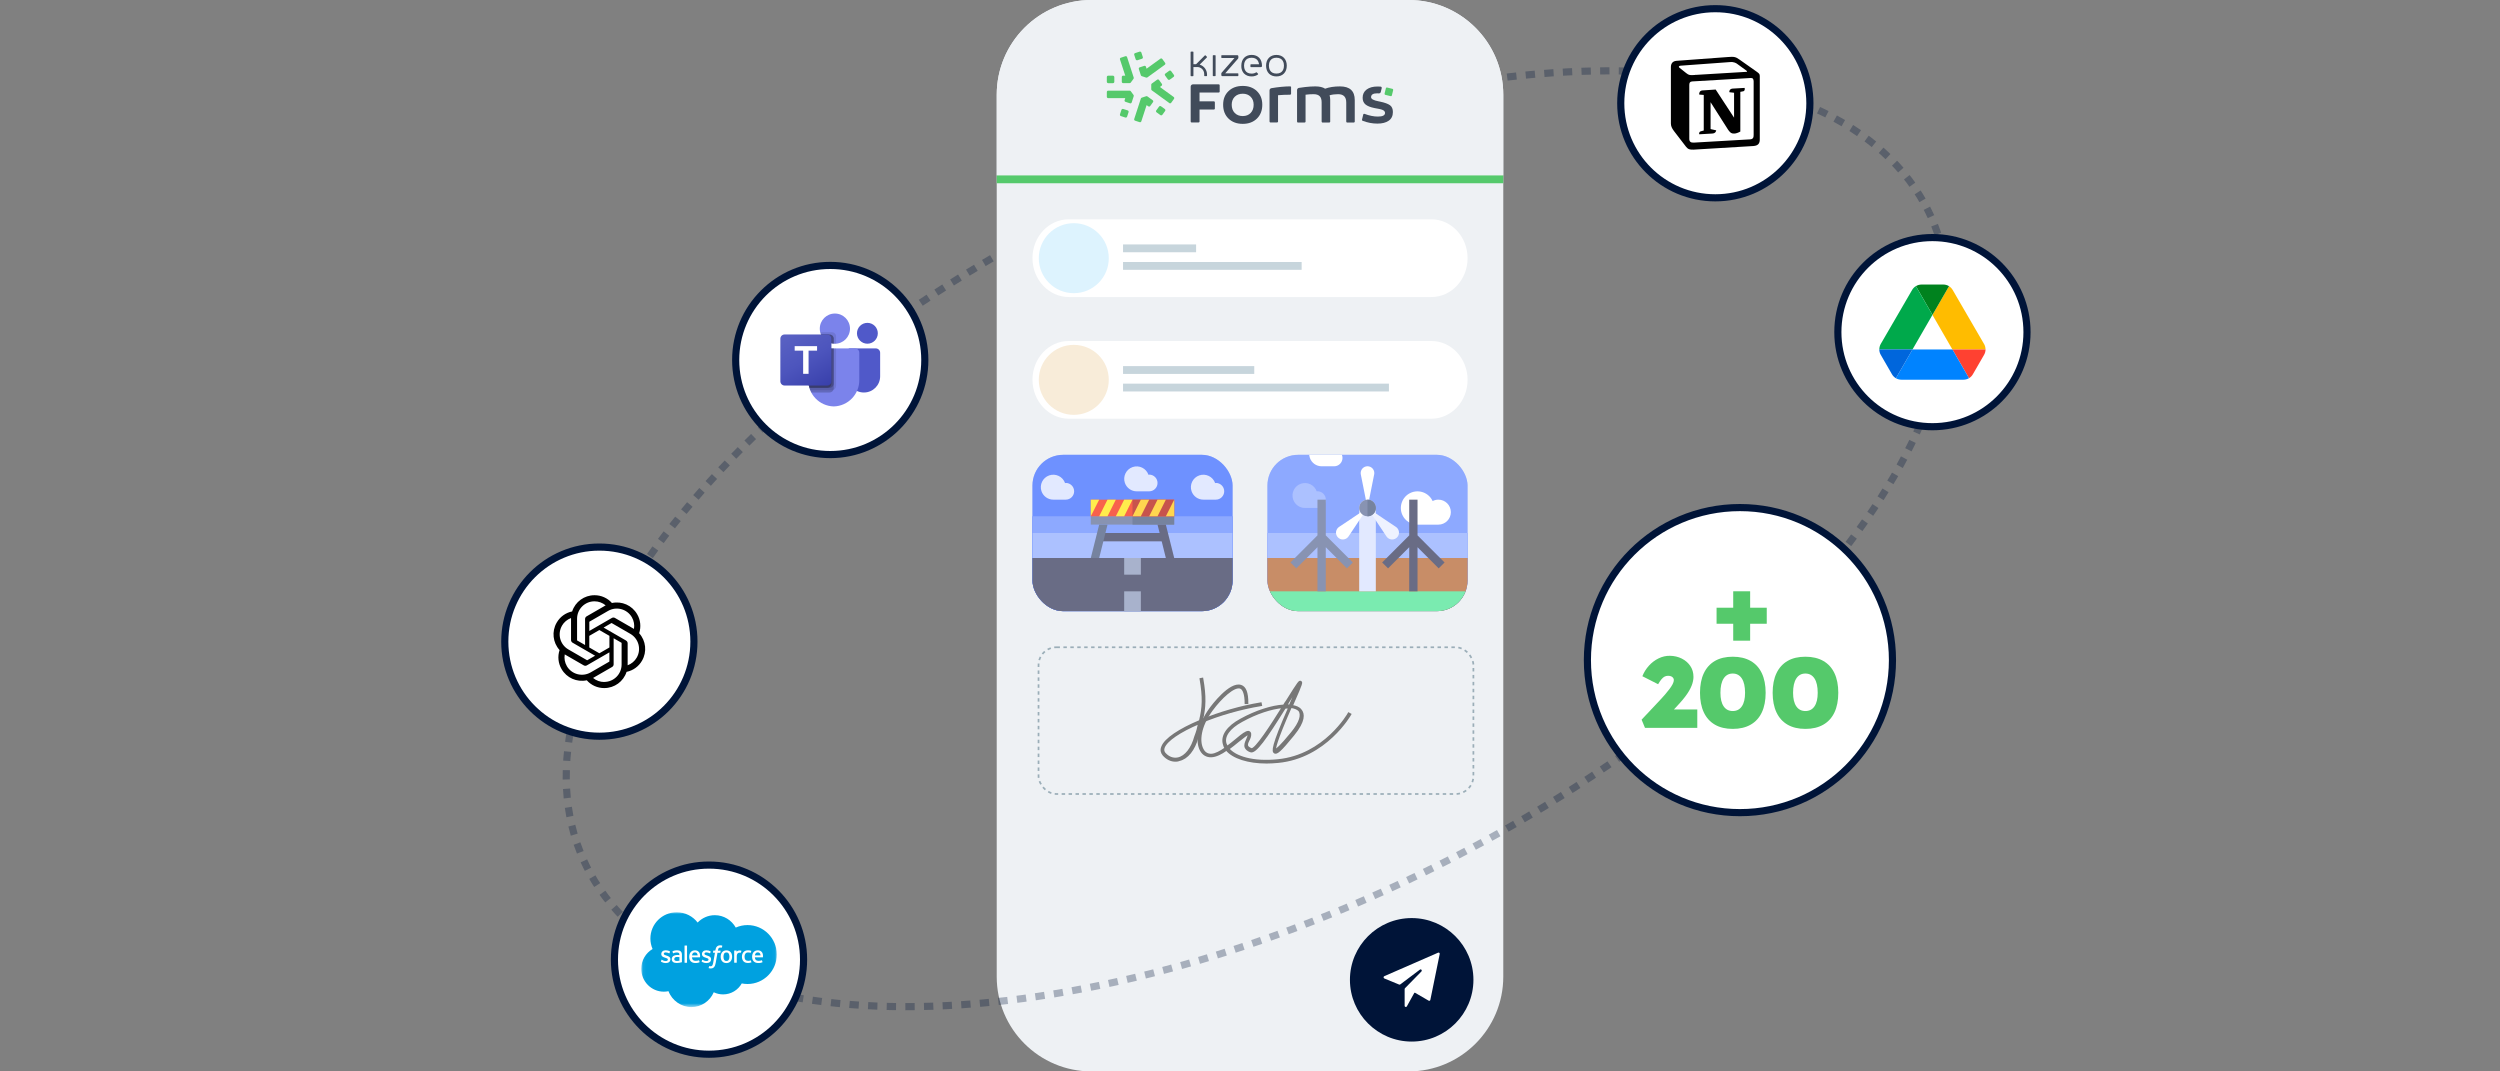 <?xml version="1.0" encoding="UTF-8"?>
<svg id="Calque_1" data-name="Calque 1" xmlns="http://www.w3.org/2000/svg" xmlns:xlink="http://www.w3.org/1999/xlink" viewBox="0 0 700 300">
  <rect x="0" y="0" width="700" height="300" fill="#808080" stroke="none"/>
  <defs>
    <style>
      .cls-1, .cls-2, .cls-3, .cls-4, .cls-5 {
        fill: none;
      }

      .cls-6 {
        mask: url(#mask);
      }

      .cls-7 {
        fill: #fffffe;
      }

      .cls-7, .cls-8, .cls-9, .cls-10 {
        fill-rule: evenodd;
      }

      .cls-11 {
        fill: #0066dc;
      }

      .cls-12 {
        fill: #55c96b;
      }

      .cls-13 {
        fill: #7b83eb;
      }

      .cls-14 {
        fill: #00821e;
      }

      .cls-15 {
        opacity: .1;
      }

      .cls-15, .cls-16 {
        isolation: isolate;
      }

      .cls-16 {
        opacity: .2;
      }

      .cls-8, .cls-17, .cls-18, .cls-19 {
        fill: #fff;
      }

      .cls-20 {
        fill: url(#Dégradé_sans_nom_8);
      }

      .cls-21 {
        fill: #777;
        stroke: #777;
        stroke-width: .48px;
      }

      .cls-21, .cls-2, .cls-3, .cls-19, .cls-4, .cls-5 {
        stroke-miterlimit: 10;
      }

      .cls-22 {
        fill: #001438;
      }

      .cls-23 {
        fill: #af0a00;
      }

      .cls-24 {
        fill: #f8ecd9;
      }

      .cls-25 {
        fill: #00a94b;
      }

      .cls-9 {
        fill: #00a1e0;
      }

      .cls-26 {
        fill: #89a6ff;
      }

      .cls-2 {
        stroke: #9baeb8;
        stroke-dasharray: .97;
        stroke-width: .49px;
      }

      .cls-27 {
        fill: #3162ff;
      }

      .cls-17 {
        opacity: .3;
      }

      .cls-28 {
        fill: #292e51;
      }

      .cls-29 {
        fill: #d6e0ff;
      }

      .cls-3, .cls-19, .cls-4, .cls-5 {
        stroke: #001438;
        stroke-width: 2px;
      }

      .cls-30 {
        clip-path: url(#clippath-1);
      }

      .cls-31 {
        fill: #f51e00;
      }

      .cls-32 {
        fill: #556592;
      }

      .cls-33 {
        fill: #eef1f4;
      }

      .cls-34 {
        fill: #ddf3fe;
      }

      .cls-35 {
        fill: #0083ff;
      }

      .cls-36 {
        opacity: .3;
      }

      .cls-37 {
        fill: #ffbc00;
      }

      .cls-38 {
        fill: #5059c9;
      }

      .cls-39 {
        fill: #ffe500;
      }

      .cls-40 {
        fill: #ffc404;
      }

      .cls-41 {
        fill: #e7edff;
      }

      .cls-42 {
        fill: #8392b6;
      }

      .cls-43 {
        fill: #414b5a;
      }

      .cls-44 {
        fill: #3c4e76;
      }

      .cls-45 {
        fill: #ff4131;
      }

      .cls-46 {
        fill: #b05c26;
      }

      .cls-4 {
        stroke-dasharray: 2.61 2.61;
      }

      .cls-5 {
        stroke-dasharray: 2.61 2.61;
      }

      .cls-47 {
        clip-path: url(#clippath);
      }

      .cls-48 {
        fill: #5d84ff;
      }

      .cls-49 {
        fill: #41e28f;
      }

      .cls-50 {
        fill: #c7d5dc;
      }
    </style>
    <clipPath id="clippath">
      <rect class="cls-1" x="289.09" y="127.35" width="56.03" height="43.77" rx="8.6" ry="8.6"/>
    </clipPath>
    <clipPath id="clippath-1">
      <rect class="cls-1" x="354.88" y="127.35" width="56.03" height="43.77" rx="8.6" ry="8.6"/>
    </clipPath>
    <mask id="mask" x="179.54" y="255.41" width="37.97" height="26.57" maskUnits="userSpaceOnUse">
      <g id="b">
        <path id="a" class="cls-8" d="M179.59,255.41h37.93v26.49h-37.93v-26.49Z"/>
      </g>
    </mask>
    <linearGradient id="Dégradé_sans_nom_8" data-name="Dégradé sans nom 8" x1="110.59" y1="-3510.02" x2="119.92" y2="-3493.86" gradientTransform="translate(110.39 3602.74)" gradientUnits="userSpaceOnUse">
      <stop offset="0" stop-color="#5a62c3"/>
      <stop offset=".5" stop-color="#4d55bd"/>
      <stop offset="1" stop-color="#3940ab"/>
    </linearGradient>
  </defs>
  <g class="cls-36">
    <g>
      <path class="cls-3" d="M164.05,242.22c-.19-.39-.38-.79-.56-1.18"/>
      <path class="cls-5" d="M162.47,238.64c-20.71-52.03,42.49-132.37,143.98-181.69,102.27-49.7,205.29-49.35,232.46.21"/>
      <path class="cls-3" d="M539.53,58.31c.2.39.39.78.59,1.17"/>
    </g>
  </g>
  <g>
    <path class="cls-33" d="M279.08,26.55c0-14.67,11.88-26.55,26.55-26.55h88.74c14.67,0,26.55,11.88,26.55,26.55v246.9c0,14.67-11.88,26.55-26.55,26.55h-88.74c-14.67,0-26.55-11.88-26.55-26.55V26.55Z"/>
    <path class="cls-33" d="M279.08,26.55c0-14.67,11.88-26.55,26.55-26.55h88.74c14.67,0,26.55,11.88,26.55,26.55v22.57h-141.84v-22.57Z"/>
    <path class="cls-12" d="M279.08,49.12h141.84v2.19h-141.84v-2.19Z"/>
    <g>
      <g>
        <g>
          <path class="cls-43" d="M355.32,20.62c.51.51,1.23.78,2.08.78,1.76,0,2.9-1.18,2.9-3.01,0-1.83-1.14-3.01-2.9-3.01-.85,0-1.57.27-2.08.78-.54.54-.82,1.31-.82,2.23,0,.92.28,1.69.82,2.23ZM357.4,16.16c1.9,0,2.11,1.56,2.11,2.22,0,.67-.21,2.22-2.11,2.22h0c-1.9,0-2.11-1.56-2.11-2.22s.21-2.22,2.11-2.22Z"/>
          <path class="cls-43" d="M337.18,20.69v.49c0,.08.06.14.14.14h.51c.08,0,.14-.06.14-.14v-.31c0-1.21-.76-2.3-1.89-2.72l-.17-.06,2.01-2.01c.06-.06.06-.14,0-.2l-.36-.36c-.06-.06-.14-.06-.2,0l-2.37,2.37c-.05.05-.13.09-.21.09h-.62v-3.39c0-.08-.06-.14-.14-.14h-.51c-.08,0-.14.06-.14.14v6.6c0,.08.06.14.14.14h.51c.08,0,.14-.06.14-.14v-2.42h1.08c1.07,0,1.93.87,1.93,1.93Z"/>
          <rect class="cls-43" x="339.58" y="15.45" width=".79" height="5.87" rx=".14" ry=".14"/>
          <path class="cls-43" d="M342.26,21.32h4.34c.08,0,.14-.06.14-.14v-.51c0-.08-.06-.14-.14-.14h-3.54s3.62-4.15,3.62-4.15c.04-.05.06-.11.06-.17v-.47c0-.16-.13-.29-.29-.29h-4.34c-.08,0-.14.06-.14.14v.51c0,.08.06.14.14.14h3.54s-3.62,4.15-3.62,4.15c-.04.05-.06.11-.06.17v.47c0,.16.13.29.29.29Z"/>
          <path class="cls-43" d="M353.07,18.78c.16,0,.29-.13.29-.28.01-.92-.24-1.73-.75-2.28-.52-.55-1.26-.85-2.14-.85-1.76,0-2.9,1.18-2.9,3.01,0,.11,0,.23.01.34,0,.02,0,.03,0,.05,0,.01,0,.03,0,.04,0,.09.02.16.03.23,0,.02,0,.04.01.06,0,.02,0,.03.01.05v.04c.02.05.03.11.04.16,0,.02.01.05.02.07l.03.08s.03.09.04.14c0,.02.02.05.03.07l.03.08s.03.08.05.12c.01.02.02.04.04.07l.04.07s.04.08.06.11c.01.02.03.04.04.06l.04.06s.05.07.08.11c.02.02.03.04.05.06l.04.05s.05.06.07.08l.03.03c.51.51,1.23.79,2.08.79.7,0,1.31-.19,1.79-.54.07-.05.08-.15.02-.22l-.36-.36s-.12-.06-.18-.02c-.34.23-.76.35-1.27.35h0c-1.9,0-2.11-1.56-2.11-2.22s.21-2.22,2.11-2.22c1.55,0,1.96,1.06,2.07,1.7l.02.13h-2.27c-.08,0-.14.06-.14.14v.51c0,.08.06.14.14.14h2.78Z"/>
        </g>
        <g>
          <path class="cls-43" d="M335.87,28.38h4.03c.15,0,.26.12.26.26v1.77c0,.15-.12.26-.26.26h-4.03v3.36c0,.15-.12.26-.26.26h-1.96c-.15,0-.26-.12-.26-.26v-9.78c0-.35.28-.63.63-.63h7.23c.15,0,.26.12.26.26v1.77c0,.15-.12.26-.26.26h-5.38v2.46Z"/>
          <path class="cls-43" d="M347.97,24.06c1.63,0,2.95.48,3.96,1.45,1.01.97,1.51,2.24,1.51,3.82s-.5,2.9-1.51,3.88c-1.01.98-2.33,1.47-3.96,1.47s-2.97-.49-3.98-1.47c-1.01-.98-1.51-2.27-1.51-3.88s.5-2.85,1.51-3.82c1.01-.97,2.34-1.45,3.98-1.45ZM347.97,32.5c.91,0,1.65-.29,2.21-.87.56-.58.84-1.35.84-2.3s-.28-1.67-.84-2.24c-.56-.57-1.3-.85-2.21-.85s-1.67.28-2.24.85c-.57.57-.85,1.31-.85,2.24s.28,1.72.85,2.3c.57.58,1.31.87,2.24.87Z"/>
          <path class="cls-43" d="M361.5,24.45v1.81c0,.14-.12.26-.26.26-1.21,0-2.34.05-3.39.14v7.37c0,.15-.12.26-.26.26h-1.86c-.15,0-.26-.12-.26-.26v-8.72c0-.31.22-.57.53-.62,1.89-.32,3.64-.49,5.24-.51.15,0,.27.12.27.27Z"/>
          <path class="cls-43" d="M375.18,24.19c2.76,0,4.15,1.27,4.15,3.82v6.04c0,.15-.12.26-.26.26h-1.86c-.15,0-.26-.12-.26-.26v-5.36c0-1.55-.76-2.32-2.28-2.32-.87,0-1.67.1-2.38.31.11.4.17.84.17,1.31v6.06c0,.15-.12.26-.26.26h-1.88c-.15,0-.26-.12-.26-.26v-5.4c0-.79-.19-1.37-.56-1.73-.37-.37-.95-.55-1.72-.55s-1.5.05-2.22.15v7.53c0,.15-.12.26-.26.26h-1.86c-.15,0-.26-.12-.26-.26v-8.82c0-.31.22-.57.52-.62.44-.08,1.01-.16,1.73-.24,1.04-.12,2-.18,2.87-.18,1.16,0,2.07.21,2.74.64,1.16-.43,2.55-.64,4.17-.64Z"/>
          <rect class="cls-12" x="387.84" y="24.64" width="2.11" height="2.11" rx=".28" ry=".28" transform="translate(17.55 -92.65) rotate(13.9)"/>
          <path class="cls-43" d="M389.2,29.47c-.55-.4-1.45-.73-2.71-1-.11-.03-.27-.06-.48-.1-1.41-.26-2.11-.65-2.11-1.16,0-.72.57-1.08,1.7-1.08.15,0,.31,0,.47.02.26.02.49-.15.55-.4l.26-1.06c.05-.22-.1-.43-.33-.44-.27-.02-.55-.03-.84-.03-1.29,0-2.3.28-3.05.84-.75.56-1.12,1.33-1.12,2.31,0,.82.27,1.44.81,1.89.54.44,1.38.77,2.53,1,.11.03.27.06.48.09.21.03.37.07.49.09.12.03.26.06.44.09.17.03.31.07.41.1.1.03.22.08.36.12.14.05.25.1.32.16.08.06.15.12.22.19.07.07.12.15.16.24.03.09.05.18.05.28,0,.68-.67,1.02-2.01,1.02-1.14,0-2.39-.25-3.74-.76-.15-.06-.31.03-.35.18l-.35,1.45c-.03.13.04.26.16.31,1.36.52,2.74.79,4.16.79,1.33,0,2.38-.27,3.16-.81.78-.54,1.17-1.35,1.17-2.43,0-.87-.27-1.51-.82-1.91Z"/>
        </g>
      </g>
      <g>
        <rect class="cls-12" x="317.74" y="14.61" width="2.1" height="2.1" rx=".38" ry=".38" transform="translate(10.76 99.28) rotate(-18)"/>
        <path class="cls-12" d="M316.32,23.28h-1.84c-.21,0-.38-.17-.38-.38v-1.34c0-.21.17-.38.38-.38h.59s-1.48-4.55-1.48-4.55c-.06-.2.04-.41.24-.47l1.28-.42c.2-.06.41.04.47.24l1.86,5.73c.04.11.02.24-.05.34l-.77,1.06c-.07.1-.18.16-.3.16Z"/>
        <rect class="cls-12" x="309.91" y="21.19" width="2.1" height="2.1" rx=".38" ry=".38"/>
        <path class="cls-12" d="M316.41,28.93l-1.28-.42c-.2-.06-.31-.28-.24-.47l.18-.56h-4.78c-.21,0-.38-.17-.38-.38v-1.34c0-.21.17-.38.38-.38h6.03c.12,0,.23.06.3.16l.77,1.06c.07.1.09.22.05.34l-.57,1.75c-.06.2-.28.31-.47.24Z"/>
        <rect class="cls-12" x="313.75" y="30.66" width="2.1" height="2.1" rx=".38" ry=".38" transform="translate(187.36 321.3) rotate(-72)"/>
        <path class="cls-12" d="M319.1,34.21l-1.28-.42c-.2-.06-.31-.28-.24-.47l1.86-5.73c.04-.11.13-.2.24-.24l1.25-.41c.11-.04.24-.02.34.05l1.49,1.08c.17.12.21.36.08.53l-.79,1.09c-.12.17-.36.21-.53.08l-.47-.34-1.48,4.54c-.06.2-.28.31-.47.24Z"/>
        <rect class="cls-12" x="323.94" y="29.94" width="2.1" height="2.1" rx=".38" ry=".38" transform="translate(108.9 275.7) rotate(-54)"/>
        <path class="cls-12" d="M320.93,21.73l-1.25-.41c-.11-.04-.2-.13-.24-.24l-.57-1.75c-.06-.2.04-.41.24-.47l1.28-.42c.2-.06.41.04.47.24l.18.56,3.87-2.81c.17-.12.4-.09.53.08l.79,1.09c.12.17.09.4-.08.53l-4.88,3.54c-.1.07-.22.09-.34.05Z"/>
        <path class="cls-12" d="M327.39,28.84l-4.88-3.54c-.1-.07-.16-.18-.16-.3v-1.31c0-.12.06-.23.16-.3l1.49-1.08c.17-.12.4-.09.53.08l.79,1.09c.12.17.09.4-.08.53l-.47.34,3.87,2.81c.17.12.21.36.08.53l-.79,1.09c-.12.17-.36.21-.53.08Z"/>
        <rect class="cls-12" x="326.41" y="20.02" width="2.1" height="2.1" rx=".38" ry=".38" transform="translate(50.15 196.49) rotate(-36)"/>
      </g>
    </g>
    <g>
      <path class="cls-18" d="M289.09,72.29c0-6.04,4.57-10.88,10.13-10.88h101.57c5.62,0,10.13,4.91,10.13,10.88h0c0,6.04-4.57,10.88-10.13,10.88h-101.5c-5.62,0-10.19-4.85-10.19-10.88h0Z"/>
      <path class="cls-50" d="M314.45,68.44h20.46v2.19h-20.46v-2.19Z"/>
      <path class="cls-50" d="M314.45,73.36h50.01v2.19h-50.01v-2.19Z"/>
      <path class="cls-34" d="M290.86,72.29c0-5.37,4.34-9.8,9.8-9.8h0c5.37,0,9.8,4.34,9.8,9.8h0c0,5.37-4.34,9.8-9.8,9.8h0c-5.45,0-9.8-4.43-9.8-9.8h0Z"/>
    </g>
    <g>
      <path class="cls-18" d="M289.09,106.36c0-6.04,4.57-10.88,10.13-10.88h101.57c5.62,0,10.13,4.91,10.13,10.88h0c0,6.04-4.57,10.88-10.13,10.88h-101.5c-5.62,0-10.19-4.91-10.19-10.88h0Z"/>
      <path class="cls-50" d="M314.45,102.51h36.74v2.19h-36.74v-2.19Z"/>
      <path class="cls-50" d="M314.45,107.42h74.45v2.19h-74.45v-2.19Z"/>
      <path class="cls-24" d="M290.86,106.36c0-5.37,4.34-9.8,9.8-9.8h0c5.37,0,9.8,4.34,9.8,9.8h0c0,5.37-4.34,9.8-9.8,9.8h0c-5.45,0-9.8-4.43-9.8-9.8h0Z"/>
    </g>
    <g>
      <g>
        <path class="cls-21" d="M354.65,213.55c-5.17,0-9.39-1.35-11.24-3.6-1.46,1.07-2.98,1.8-4.22,1.85-1.29.06-2.36-.56-2.98-1.74-1.24-2.3-.9-6.75,2.64-11.64.56-.79,5.56-7.42,8.6-6.41,1.24.39,1.85,1.91,1.85,4.89h-.56c0-2.36-.51-4.05-1.46-4.33-1.8-.56-5.4,2.81-7.93,6.24-3.43,4.67-3.77,8.83-2.59,11.02.51,1.01,1.41,1.52,2.47,1.46,1.12-.06,2.53-.84,3.88-1.8-.22-.34-.34-.62-.45-1.07-.73-2.36,1.01-4.95,4.78-6.97,4.27-2.36,8.77-3.77,12.03-3.93.28-.45.51-.9.84-1.29,3.37-5.4,3.54-5.56,3.88-5.34.34.17.45.22-1.97,5.68-.17.34-.28.73-.45,1.07,1.12.17,1.97.51,2.47,1.18.84,1.01,1.18,2.98-2.08,6.97-3.77,4.67-4.72,5.28-5.28,4.95s-.79-1.63,4.05-12.59h-1.12c-5.34,8.6-8.32,12.82-9.67,12.25-.79-.28-1.24-.73-1.41-1.18-.22-.62.06-1.35.39-2.08.22-.51.51-1.12.45-1.57v-.06c-.34,0-1.74,1.18-2.92,2.08-.84.67-1.69,1.41-2.64,2.08,1.85,2.25,6.75,3.88,13.83,3.15,13.1-1.29,19.73-12.98,19.79-13.1l.51.28c-.06.11-6.86,12.09-20.29,13.38-1.18.11-2.25.17-3.2.17ZM361.46,197.98c-4.27,9.67-4.61,11.92-4.33,11.92s1.29-.73,4.55-4.72c2.36-2.87,2.98-5.06,2.08-6.24-.51-.51-1.29-.79-2.3-.96ZM349.54,204.89c.06,0,.17,0,.22.06.11.06.28.17.34.51.06.67-.22,1.29-.51,1.85-.28.56-.51,1.12-.34,1.57.11.28.45.56,1.12.84,1.12.39,5.73-6.8,8.77-11.69-3.15.28-7.36,1.63-11.41,3.88-3.54,1.91-5.17,4.22-4.55,6.3.11.28.22.56.39.9.96-.67,1.8-1.41,2.64-2.08,1.69-1.41,2.64-2.14,3.32-2.14ZM360.28,197.47c.28,0,.56,0,.84.06.17-.39.34-.79.51-1.18.84-1.85,1.35-3.09,1.69-3.88-.62,1.01-1.63,2.59-2.59,4.1-.17.34-.39.62-.56.96,0-.06.06-.06.11-.06Z"/>
        <path class="cls-21" d="M329.14,213.04c-1.24,0-2.42-.56-3.37-1.63-.56-.67-.73-1.41-.39-2.25.79-2.25,4.95-4.95,10.57-7.31.9-3.71,1.07-6.52.17-11.75l.56-.11c.9,5.17.73,8.04-.06,11.58,4.89-2.02,10.68-3.71,16.41-4.67l.11.56c-5.85.96-11.8,2.7-16.64,4.72-.28,1.24-.73,2.59-1.12,4.16-1.01,3.65-2.92,6.01-5.23,6.52-.39.17-.73.17-1.01.17ZM335.71,202.53c-5.28,2.25-9.11,4.78-9.84,6.8-.22.62-.11,1.18.28,1.63,1.07,1.18,2.36,1.63,3.71,1.35,2.08-.45,3.88-2.75,4.78-6.07.51-1.29.84-2.53,1.07-3.71Z"/>
      </g>
      <rect class="cls-2" x="290.79" y="181.23" width="121.76" height="41.09" rx="5.02" ry="5.02"/>
    </g>
    <g>
      <g class="cls-47">
        <g>
          <rect class="cls-27" x="289.09" y="121.22" width="56.03" height="56.03"/>
          <path class="cls-29" d="M340.44,135.23c-.08,0-.13.03-.2.04-.63-1.82-2.62-2.79-4.44-2.16-1.82.63-2.79,2.62-2.16,4.44.49,1.41,1.81,2.35,3.3,2.35h3.5c1.29,0,2.34-1.05,2.34-2.34s-1.05-2.34-2.34-2.34Z"/>
          <rect class="cls-48" x="289.09" y="144.56" width="56.03" height="32.69"/>
          <rect class="cls-26" x="289.09" y="149.24" width="56.03" height="28.02"/>
          <rect class="cls-28" x="289.09" y="156.24" width="56.03" height="21.01"/>
          <rect class="cls-42" x="314.77" y="156.24" width="4.67" height="4.67"/>
          <rect class="cls-42" x="314.77" y="165.57" width="4.67" height="11.67"/>
          <path class="cls-29" d="M298.42,135.23c-.08,0-.13.03-.2.04-.63-1.82-2.62-2.79-4.44-2.16-1.82.63-2.79,2.62-2.16,4.44.49,1.41,1.81,2.35,3.3,2.35h3.5c1.29,0,2.34-1.05,2.34-2.34s-1.05-2.34-2.34-2.34Z"/>
          <path class="cls-29" d="M321.77,132.9c-.08,0-.13.03-.2.04-.63-1.82-2.62-2.79-4.44-2.16s-2.79,2.62-2.16,4.44c.49,1.41,1.81,2.35,3.3,2.35h3.5c1.29,0,2.34-1.05,2.34-2.34,0-1.29-1.05-2.34-2.34-2.34h0Z"/>
          <rect class="cls-32" x="305.42" y="144.56" width="23.34" height="2.33"/>
          <rect class="cls-44" x="317.1" y="144.56" width="11.68" height="2.33"/>
          <rect class="cls-31" x="305.42" y="139.9" width="23.34" height="4.67"/>
          <rect class="cls-23" x="317.1" y="139.9" width="11.68" height="4.67"/>
          <g>
            <polygon class="cls-39" points="307.77 144.56 310.1 139.9 312.43 139.9 310.1 144.56 307.77 144.56"/>
            <polygon class="cls-39" points="305.42 139.9 305.42 144.56 307.77 139.9 305.42 139.9"/>
            <polygon class="cls-39" points="312.43 144.56 314.77 139.9 317.1 139.9 314.77 144.56 312.43 144.56"/>
          </g>
          <g>
            <polygon class="cls-40" points="317.1 144.56 319.43 139.9 321.77 139.9 319.43 144.56 317.1 144.56"/>
            <polygon class="cls-40" points="321.77 144.56 324.11 139.9 326.44 139.9 324.11 144.56 321.77 144.56"/>
            <polygon class="cls-40" points="326.44 144.56 328.78 144.56 328.78 139.9 326.44 144.56"/>
          </g>
          <g>
            <polygon class="cls-28" points="328.78 156.24 326.44 156.24 324.11 146.9 326.44 146.9 328.78 156.24"/>
            <rect class="cls-28" x="307.77" y="149.24" width="18.68" height="2.33"/>
          </g>
          <polygon class="cls-44" points="307.77 156.24 305.42 156.24 307.77 146.9 310.1 146.9 307.77 156.24"/>
        </g>
      </g>
      <rect class="cls-17" x="289.09" y="127.35" width="56.03" height="43.77" rx="8.6" ry="8.6"/>
    </g>
    <g>
      <g class="cls-30">
        <g>
          <rect class="cls-48" x="354.88" y="121.22" width="56.03" height="56.03"/>
          <path class="cls-18" d="M373.56,125.89c-.08,0-.13.03-.2.04-.63-1.82-2.62-2.79-4.44-2.16s-2.79,2.62-2.16,4.44c.49,1.41,1.81,2.35,3.3,2.35h3.5c1.29,0,2.34-1.05,2.34-2.34s-1.05-2.34-2.34-2.34Z"/>
          <path class="cls-26" d="M368.89,137.56c-.08,0-.13.03-.2.04-.63-1.82-2.62-2.79-4.44-2.16-1.82.63-2.79,2.62-2.16,4.44.49,1.41,1.81,2.35,3.3,2.35h3.5c1.29,0,2.34-1.05,2.34-2.34s-1.05-2.34-2.34-2.34Z"/>
          <path class="cls-18" d="M402.74,139.9c-.56,0-1.11.14-1.6.4-1.07-2.34-3.84-3.37-6.18-2.3-2.34,1.07-3.37,3.84-2.3,6.18.76,1.66,2.42,2.73,4.25,2.72h5.83c1.93,0,3.5-1.57,3.5-3.5s-1.57-3.5-3.5-3.5Z"/>
          <rect class="cls-26" x="354.88" y="149.24" width="56.03" height="21.01"/>
          <rect class="cls-46" x="354.88" y="156.24" width="56.03" height="21.01"/>
          <rect class="cls-49" x="354.88" y="165.57" width="56.03" height="11.67"/>
          <path class="cls-29" d="M382.9,139.9h0c1.29,0,2.33,1.04,2.33,2.33v23.34h-4.66v-23.34c0-1.29,1.04-2.33,2.33-2.33h0Z"/>
          <g>
            <path class="cls-18" d="M382.9,142.23l-1.87-9.38c-.21-1.04.46-2.05,1.49-2.26.12-.03.25-.04.38-.04h0c1.06,0,1.91.86,1.91,1.92,0,.12-.01.24-.04.36l-1.87,9.39Z"/>
            <path class="cls-18" d="M382.9,142.23l-5.31,7.97c-.59.88-1.78,1.12-2.66.53-.1-.07-.2-.15-.29-.24h0c-.75-.75-.74-1.96,0-2.71.09-.09.18-.17.29-.24l7.96-5.32Z"/>
          </g>
          <path class="cls-41" d="M382.9,142.23l5.31,7.97c.59.88,1.78,1.12,2.66.53.1-.07.2-.15.29-.24h0c.75-.75.74-1.96,0-2.71-.09-.09-.18-.17-.29-.24l-7.96-5.32Z"/>
          <circle class="cls-32" cx="382.9" cy="142.23" r="2.33"/>
          <path class="cls-44" d="M382.9,139.9c1.29,0,2.34,1.05,2.34,2.34s-1.05,2.34-2.34,2.34v-4.67Z"/>
          <polygon class="cls-32" points="378.8 157.49 371.22 149.91 371.22 146.9 371.22 139.9 368.89 139.9 368.89 146.9 368.89 149.91 361.32 157.49 362.97 159.14 368.89 153.22 368.89 165.57 371.22 165.57 371.22 153.22 377.14 159.14 378.8 157.49"/>
          <polygon class="cls-28" points="396.91 149.91 396.91 146.9 396.91 139.9 394.58 139.9 394.58 146.9 394.58 149.91 387 157.49 388.66 159.14 394.58 153.22 394.58 165.57 396.91 165.57 396.91 153.22 402.83 159.14 404.48 157.49 396.91 149.91"/>
        </g>
      </g>
      <rect class="cls-17" x="354.88" y="127.35" width="56.03" height="43.77" rx="8.6" ry="8.6"/>
    </g>
  </g>
  <g>
    <path class="cls-22" d="M377.98,274.35c0-9.53,7.76-17.29,17.29-17.29h0c9.53,0,17.29,7.76,17.29,17.29h0c0,9.53-7.76,17.29-17.29,17.29h0c-9.53,0-17.29-7.76-17.29-17.29h0Z"/>
    <path class="cls-18" d="M403.02,266.8s-.1-.07-.16-.08-.12,0-.17.02l-15.09,6.59c-.06.03-.11.07-.15.13-.04.06-.05.13-.05.19,0,.07.02.14.06.19.04.06.09.1.15.13l4.15,1.71c.05.02.1.03.16.02.05,0,.1-.03.15-.06l5.51-4.15c.07-.05.15-.07.23-.06.08.01.16.05.21.12.05.07.08.15.07.24,0,.09-.04.17-.1.23l-4.59,4.68s-.06.07-.07.11c-.02.04-.03.09-.03.14v4.67c0,.08.02.15.07.21.04.06.11.1.17.12.07.02.14.01.21-.01.07-.03.12-.08.16-.14l2.08-3.76s.06-.07.1-.08c.04-.01.09,0,.12.01l3.82,2.22s.09.04.14.04c.05,0,.1,0,.15-.03.05-.02.09-.06.12-.1.03-.04.05-.09.06-.14l2.62-12.84c.01-.06,0-.13-.01-.19-.02-.06-.05-.11-.1-.15Z"/>
  </g>
  <g class="cls-36">
    <g>
      <path class="cls-3" d="M540.11,59.48c.19.39.38.79.56,1.18"/>
      <path class="cls-4" d="M541.69,63.06c20.71,52.03-42.49,132.37-143.98,181.69-102.27,49.7-205.29,49.35-232.46-.21"/>
      <path class="cls-3" d="M164.63,243.39c-.2-.39-.39-.78-.59-1.17"/>
    </g>
  </g>
  <circle class="cls-19" cx="541.08" cy="93" r="26.48"/>
  <g>
    <path class="cls-37" d="M555.53,96.29c.28.48.42,1.02.41,1.56h-9.27l-5.59-9.69,4.64-8.03c.42.26.77.62,1.03,1.06l1.64,2.83,5.56,9.57,1.57,2.7Z"/>
    <path class="cls-45" d="M546.68,97.85h9.27c0,.52-.14,1.04-.41,1.51l-3.14,5.44c-.26.46-.64.83-1.08,1.09l-4.64-8.04Z"/>
    <path class="cls-35" d="M546.68,97.85l4.64,8.04c-.47.28-1.01.43-1.57.43h-17.35c-.55,0-1.09-.15-1.55-.42l4.65-8.05h11.18Z"/>
    <path class="cls-14" d="M545.73,80.13l-4.64,8.03-4.64-8.04c.47-.29,1.02-.45,1.59-.45h6.08c.58,0,1.14.16,1.61.46Z"/>
    <path class="cls-25" d="M536.45,80.12l4.64,8.04-5.59,9.69h-9.29c0-.54.13-1.08.41-1.56l1.57-2.7,5.56-9.57,1.64-2.83c.26-.45.62-.81,1.05-1.07Z"/>
    <path class="cls-11" d="M535.5,97.85l-4.65,8.05c-.45-.26-.83-.64-1.1-1.11l-3.14-5.44c-.27-.47-.41-.99-.41-1.51h9.29Z"/>
  </g>
  <circle class="cls-19" cx="198.52" cy="268.7" r="26.48"/>
  <g>
    <g class="cls-6">
      <path class="cls-9" d="M195.34,258.31c1.22-1.27,2.93-2.06,4.81-2.06,2.51,0,4.69,1.39,5.86,3.47,1.04-.46,2.17-.7,3.3-.7,4.52,0,8.19,3.7,8.19,8.25s-3.67,8.25-8.19,8.25c-.55,0-1.09-.06-1.62-.16-1.02,1.83-2.98,3.07-5.22,3.07-.91,0-1.81-.2-2.62-.6-1.04,2.44-3.46,4.16-6.27,4.16s-5.44-1.85-6.4-4.46c-.43.09-.86.14-1.3.14-3.5,0-6.33-2.87-6.33-6.4,0-2.37,1.27-4.43,3.17-5.55-.4-.92-.61-1.92-.61-2.93,0-4.07,3.3-7.36,7.38-7.36,2.38,0,4.52,1.14,5.86,2.9"/>
    </g>
    <path class="cls-7" d="M185.07,269.18c-.02.06,0,.08.02.09.07.05.14.09.22.13.39.2.75.26,1.14.26.78,0,1.26-.41,1.26-1.08h0c0-.63-.55-.85-1.06-1.01l-.07-.02c-.39-.13-.72-.23-.72-.49h0c0-.23.2-.39.5-.39.33,0,.73.11.99.25,0,0,.08.05.1-.02.01-.04.15-.39.16-.43.01-.04-.01-.07-.04-.09-.29-.18-.7-.3-1.12-.3h-.08c-.71,0-1.21.43-1.21,1.05h0c0,.66.55.87,1.06,1.02l.08.03c.37.11.7.21.7.48h0c0,.25-.21.43-.55.43-.13,0-.55,0-1-.29-.05-.03-.09-.05-.13-.08-.02-.01-.08-.04-.1.04l-.15.43M196.46,269.18c-.02.06,0,.08.02.09.07.05.14.09.22.13.39.2.75.26,1.14.26.78,0,1.26-.41,1.26-1.08h0c0-.63-.55-.85-1.06-1.01l-.07-.02c-.39-.13-.72-.23-.72-.49h0c0-.23.2-.39.5-.39.33,0,.73.11.99.25,0,0,.08.05.1-.02.01-.04.15-.39.16-.43.01-.04-.01-.07-.04-.09-.29-.18-.7-.3-1.12-.3h-.08c-.71,0-1.21.43-1.21,1.05h0c0,.66.55.87,1.06,1.02l.08.03c.38.11.7.21.7.48h0c0,.25-.21.43-.55.43-.13,0-.55,0-1-.29-.05-.03-.09-.05-.13-.08-.01,0-.08-.03-.1.04l-.15.43M204.24,267.88c0,.38-.07.67-.21.88-.14.21-.34.31-.63.31s-.5-.1-.63-.31c-.14-.21-.2-.51-.2-.88s.07-.67.2-.88c.13-.21.34-.31.63-.31s.5.1.63.31c.14.21.21.5.21.88M204.89,267.18c-.06-.22-.16-.41-.3-.56-.13-.16-.3-.29-.5-.38-.2-.09-.43-.14-.7-.14s-.5.05-.7.14c-.2.09-.37.22-.5.38-.13.16-.23.35-.3.56-.06.21-.1.45-.1.7s.03.48.1.7c.06.22.16.41.3.56.13.16.3.29.5.38.2.09.43.14.7.14s.5-.05.7-.14c.2-.09.37-.22.5-.38.13-.16.23-.35.3-.56.06-.21.1-.45.1-.7s-.03-.48-.1-.7M210.23,268.96c-.02-.06-.08-.04-.08-.04-.09.04-.2.07-.3.09-.11.02-.23.03-.36.03-.31,0-.56-.09-.74-.28-.18-.19-.28-.48-.28-.89,0-.37.09-.64.25-.86.16-.21.4-.32.72-.32.27,0,.47.03.69.1,0,0,.05.02.08-.04.06-.16.1-.27.16-.44.02-.05-.03-.07-.04-.08-.08-.03-.28-.09-.43-.11-.14-.02-.3-.03-.49-.03-.27,0-.52.05-.72.14-.21.09-.38.22-.52.38s-.25.35-.32.56c-.07.21-.11.45-.11.7,0,.54.15.97.43,1.29.29.32.72.48,1.28.48.33,0,.67-.07.92-.16,0,0,.05-.02.03-.08l-.16-.44M211.37,267.51c.03-.21.09-.38.18-.52.13-.21.34-.32.63-.32s.48.11.62.32c.09.14.13.32.15.52h-1.58s0,0,0,0ZM213.56,267.05c-.06-.21-.19-.42-.28-.51-.14-.15-.28-.26-.42-.32-.2-.08-.41-.13-.63-.13-.27,0-.52.05-.73.14-.2.1-.37.22-.51.39-.13.16-.23.35-.3.57-.06.22-.1.45-.1.7s.03.49.1.7c.07.21.17.4.32.56.15.16.33.28.55.37.22.09.49.13.8.13.64,0,.97-.14,1.11-.22.02-.01.05-.04.02-.11l-.14-.4c-.02-.06-.08-.04-.08-.04-.16.06-.38.16-.9.16-.34,0-.59-.1-.75-.26-.16-.16-.24-.4-.26-.73h2.2s.06,0,.06-.06c0-.02.08-.45-.07-.95h0ZM193.76,267.51c.03-.21.09-.38.18-.52.13-.21.34-.32.63-.32s.48.11.62.32c.09.14.13.32.15.52h-1.58s0,0,0,0ZM195.95,267.05c-.06-.21-.19-.42-.28-.51-.14-.15-.28-.26-.42-.32-.2-.08-.41-.13-.63-.13-.27,0-.52.05-.73.14-.2.1-.37.22-.51.39-.13.16-.23.35-.3.57-.06.22-.1.45-.1.7s.03.49.1.7c.07.21.17.4.32.56.15.16.33.28.55.37.22.09.49.13.8.13.64,0,.97-.14,1.11-.22.02-.01.05-.04.02-.11l-.14-.4c-.02-.06-.08-.04-.08-.04-.16.06-.38.16-.9.16-.34,0-.59-.1-.75-.26-.16-.16-.24-.4-.26-.73h2.2s.06,0,.06-.06c0-.02.08-.45-.07-.95h0ZM189,268.95c-.09-.07-.1-.09-.13-.13-.04-.07-.07-.16-.07-.29,0-.19.06-.33.2-.43,0,0,.19-.16.64-.16.2,0,.4.02.6.05v1h0s-.28.06-.59.08c-.45.03-.65-.13-.64-.13h0ZM189.88,267.4c-.09,0-.2,0-.34,0-.19,0-.37.02-.54.07-.17.05-.33.12-.46.21-.13.09-.24.22-.32.36-.08.15-.12.32-.12.51s.03.36.1.5c.07.14.16.26.29.34.12.09.27.15.45.19.17.04.37.06.58.06.23,0,.45-.02.67-.06.19-.03.37-.07.55-.11.07-.02.15-.04.15-.04.05-.01.05-.07.05-.07v-2.01c0-.44-.12-.77-.35-.97-.23-.2-.57-.3-1.01-.3-.16,0-.43.02-.59.05,0,0-.48.09-.68.25,0,0-.04.03-.02.09l.16.42c.02.05.07.04.07.04,0,0,.02,0,.04-.02.42-.23.96-.22.96-.22.24,0,.42.05.54.14.12.09.18.23.18.52v.09c-.19-.03-.36-.04-.36-.04h0ZM207.59,266.27s0-.07-.03-.08c0,0,0,0,0,0-.04-.01-.22-.05-.37-.06-.28-.02-.43.03-.57.09-.14.06-.29.16-.37.27v-.27s-.03-.07-.06-.07h-.56s-.06.03-.06.07v3.28s.03.07.07.07h.58s.07-.03.07-.07v-1.65c0-.22.02-.44.07-.58.05-.14.11-.25.19-.32.08-.08.17-.13.27-.16.1-.03.2-.04.3-.04.12,0,.24.03.24.03.04,0,.07-.02.08-.06.04-.1.15-.4.17-.46"/>
    <path class="cls-7" d="M202.2,264.76c-.07-.02-.14-.04-.22-.05-.1-.02-.2-.02-.3-.02-.4,0-.71.11-.93.33-.22.22-.37.56-.44,1l-.03.15h-.5s-.06,0-.07.06l-.08.46s.01.07.07.07h.49l-.49,2.75c-.04.22-.08.4-.13.54-.05.14-.1.24-.15.31-.06.07-.11.12-.2.16-.08.03-.16.04-.26.04-.05,0-.12,0-.18-.02-.05-.01-.08-.02-.12-.04,0,0-.06-.02-.08.04-.02.05-.15.4-.16.45-.02.04,0,.08.03.09.06.02.11.04.2.06.12.03.23.03.32.03.2,0,.39-.03.54-.08.15-.06.29-.15.41-.28.13-.14.21-.29.29-.49.08-.2.14-.45.19-.74l.5-2.8h.72s.06,0,.07-.06l.08-.46s-.01-.07-.07-.07h-.7s.04-.26.12-.5c.03-.1.1-.18.15-.23.05-.05.11-.09.18-.11.08-.02.16-.04.24-.03.07,0,.13,0,.18.02.07.01.09.02.11.03.07.02.08,0,.1-.03l.17-.46s-.02-.07-.04-.08M192.37,269.51s-.03.07-.06.07h-.58s-.06-.03-.06-.07v-4.69s.03-.07.06-.07h.58s.06.03.06.07v4.69"/>
  </g>
  <circle class="cls-19" cx="480.29" cy="28.91" r="26.48"/>
  <g>
    <path class="cls-18" d="M469.42,17.03l14.39-1.06c1.77-.15,2.22-.05,3.33.76l4.59,3.24c.76.56,1.01.71,1.01,1.31v17.74c0,1.11-.4,1.77-1.82,1.87l-16.71,1.01c-1.06.05-1.57-.1-2.12-.81l-3.38-4.4c-.61-.81-.86-1.42-.86-2.12v-15.77c0-.91.4-1.67,1.56-1.77Z"/>
    <path class="cls-10" d="M483.8,15.97l-14.39,1.06c-1.16.1-1.56.86-1.56,1.77v15.77c0,.71.25,1.31.86,2.12l3.38,4.4c.56.71,1.06.86,2.12.81l16.71-1.01c1.41-.1,1.82-.76,1.82-1.87v-17.74c0-.57-.23-.74-.9-1.23l-4.71-3.32c-1.11-.81-1.57-.91-3.33-.76h0ZM474.59,20.99c-1.36.09-1.67.11-2.45-.52l-1.97-1.57c-.2-.2-.1-.46.4-.51l13.83-1.01c1.16-.1,1.77.3,2.22.66l2.37,1.72c.1.05.35.35.05.35l-14.28.86h-.18s0,.01,0,.01ZM473,38.87v-15.06c0-.66.2-.96.81-1.01l16.4-.96c.56-.05.81.3.81.96v14.96c0,.66-.1,1.21-1.01,1.26l-15.7.91c-.91.05-1.31-.25-1.31-1.06h0ZM488.5,24.61c.1.45,0,.91-.45.96l-.76.15v11.12c-.66.35-1.26.56-1.77.56-.81,0-1.01-.25-1.61-1.01l-4.95-7.78v7.53l1.57.35s0,.91-1.26.91l-3.48.2c-.1-.2,0-.71.35-.81l.91-.25v-9.96l-1.26-.1c-.1-.45.15-1.11.86-1.16l3.74-.25,5.15,7.88v-6.98l-1.31-.15c-.1-.56.3-.96.81-1.01l3.48-.2h0Z"/>
  </g>
  <circle class="cls-19" cx="167.82" cy="179.66" r="26.48"/>
  <path d="M178.96,177.3c.59-1.77.39-3.71-.56-5.32-1.42-2.47-4.27-3.74-7.06-3.14-1.24-1.4-3.02-2.19-4.89-2.18-2.85,0-5.37,1.83-6.25,4.54-1.83.37-3.41,1.52-4.33,3.14-1.43,2.46-1.1,5.57.81,7.68-.59,1.77-.39,3.71.56,5.32,1.42,2.47,4.27,3.74,7.06,3.14,1.24,1.4,3.02,2.19,4.89,2.18,2.85,0,5.38-1.83,6.25-4.54,1.83-.37,3.41-1.52,4.33-3.14,1.43-2.46,1.1-5.57-.81-7.68h0ZM169.18,190.96c-1.14,0-2.24-.4-3.12-1.13.04-.02.11-.06.15-.09l5.18-2.99c.26-.15.43-.43.43-.74v-7.3l2.19,1.26s.04.03.04.06v6.04c0,2.69-2.18,4.87-4.87,4.87h0ZM158.71,186.49c-.57-.99-.78-2.14-.58-3.26.04.02.11.06.15.09l5.18,2.99c.26.15.59.15.85,0l6.32-3.65v2.53s-.01.05-.03.07l-5.23,3.02c-2.33,1.34-5.31.54-6.66-1.78h0ZM157.35,175.19c.57-.99,1.47-1.74,2.54-2.14,0,.04,0,.12,0,.18v5.98c0,.3.16.59.42.74l6.32,3.65-2.19,1.26s-.05.02-.07,0l-5.23-3.02c-2.33-1.35-3.12-4.32-1.78-6.65h0ZM175.33,179.37l-6.32-3.65,2.19-1.26s.05-.02.07,0l5.23,3.02c2.33,1.35,3.13,4.33,1.78,6.66-.57.99-1.47,1.74-2.54,2.14v-6.16c0-.3-.16-.59-.42-.74h0ZM177.51,176.1s-.11-.06-.15-.09l-5.18-2.99c-.26-.15-.59-.15-.85,0l-6.32,3.65v-2.53s.01-.05.03-.07l5.23-3.02c2.33-1.34,5.31-.54,6.66,1.79.57.98.77,2.14.58,3.26h0ZM163.81,180.6l-2.19-1.26s-.04-.03-.04-.06v-6.04c0-2.69,2.18-4.87,4.88-4.87,1.14,0,2.24.4,3.12,1.13-.04.02-.11.06-.15.09l-5.18,2.99c-.26.15-.43.43-.43.74v7.3s0,0,0,0ZM165,178.04l2.82-1.63,2.82,1.63v3.25l-2.82,1.63-2.82-1.63v-3.25Z"/>
  <circle class="cls-19" cx="232.47" cy="100.8" r="26.48"/>
  <g>
    <path class="cls-38" d="M237.99,97.55h7.22c.68,0,1.23.55,1.23,1.23h0v6.58c0,2.51-2.03,4.54-4.54,4.54h-.02c-2.51,0-4.54-2.03-4.54-4.54h0v-7.17c0-.36.29-.65.65-.65h0Z"/>
    <circle class="cls-38" cx="242.87" cy="93.32" r="2.92"/>
    <circle class="cls-13" cx="233.77" cy="92.02" r="4.23"/>
    <path class="cls-13" d="M239.41,97.55h-11.92c-.67.02-1.21.58-1.19,1.25v7.5c-.09,4.04,3.11,7.4,7.15,7.5,4.04-.1,7.24-3.46,7.15-7.5v-7.5c.02-.67-.52-1.23-1.19-1.25Z"/>
    <path class="cls-15" d="M234.1,97.55v10.51c0,.48-.3.91-.74,1.1-.14.06-.29.09-.45.09h-6.04c-.08-.21-.16-.43-.23-.65-.23-.75-.34-1.52-.34-2.3v-7.5c-.02-.67.52-1.23,1.19-1.25h6.61Z"/>
    <path class="cls-16" d="M233.45,97.55v11.16c0,.15-.03.31-.09.45-.18.45-.62.74-1.1.74h-5.08c-.11-.21-.21-.43-.31-.65s-.16-.43-.23-.65c-.23-.75-.34-1.52-.34-2.3v-7.5c-.02-.67.52-1.23,1.19-1.25h5.96Z"/>
    <path class="cls-16" d="M233.45,97.55v9.86c0,.65-.53,1.18-1.19,1.19h-5.62c-.23-.75-.34-1.52-.34-2.3v-7.5c-.02-.67.52-1.23,1.19-1.25h5.96Z"/>
    <path class="cls-16" d="M232.8,97.55v9.86c0,.65-.53,1.18-1.19,1.19h-4.97c-.23-.75-.34-1.52-.34-2.3v-7.5c-.02-.67.52-1.23,1.19-1.25h5.31Z"/>
    <path class="cls-15" d="M234.1,94.19v2.05c-.11,0-.21.01-.33.01s-.21,0-.33-.01c-.22-.01-.44-.05-.65-.1-1.32-.31-2.4-1.23-2.92-2.48-.09-.21-.16-.43-.21-.65h3.24c.66,0,1.19.53,1.19,1.19Z"/>
    <path class="cls-16" d="M233.45,94.84v1.4c-.22-.01-.44-.05-.65-.1-1.32-.31-2.4-1.23-2.92-2.48h2.39c.66,0,1.19.53,1.19,1.19Z"/>
    <path class="cls-16" d="M233.45,94.84v1.4c-.22-.01-.44-.05-.65-.1-1.32-.31-2.4-1.23-2.92-2.48h2.39c.66,0,1.19.53,1.19,1.19Z"/>
    <path class="cls-16" d="M232.8,94.84v1.29c-1.32-.31-2.4-1.23-2.92-2.48h1.74c.66,0,1.19.53,1.19,1.19Z"/>
    <path class="cls-20" d="M219.69,93.65h11.92c.66,0,1.19.53,1.19,1.19v11.92c0,.66-.53,1.19-1.19,1.19h-11.92c-.66,0-1.19-.53-1.19-1.19v-11.92c0-.66.53-1.19,1.19-1.19Z"/>
    <path class="cls-18" d="M228.78,98.18h-2.38v6.49h-1.52v-6.49h-2.37v-1.26h6.27v1.26Z"/>
  </g>
  <circle class="cls-19" cx="487.18" cy="184.83" r="42.71"/>
  <g>
    <path class="cls-12" d="M480.64,174.65v-4.49h14.05v4.49h-14.05ZM485.3,179.39v-13.83h4.74v13.83h-4.74Z"/>
    <path class="cls-12" d="M460.6,203.81l-.95-2.3,5.53-5.89c.34-.36.7-.76,1.09-1.22.39-.46.78-.93,1.15-1.42s.68-.95.91-1.4c.23-.45.35-.84.35-1.18,0-.18-.06-.37-.17-.55s-.29-.33-.52-.45c-.24-.12-.55-.18-.94-.18-.36,0-.68.08-.97.23-.29.15-.58.4-.87.74-.29.35-.6.81-.94,1.39l-4.41-2.24c.43-1.08,1.04-2.06,1.82-2.93s1.69-1.56,2.71-2.06c1.02-.5,2.09-.75,3.21-.73,1.2.02,2.29.28,3.28.77.99.5,1.79,1.18,2.39,2.06s.9,1.91.9,3.08c0,.37-.04.77-.13,1.18-.08.41-.21.84-.39,1.29-.18.45-.42.93-.71,1.44-.3.51-.66,1.05-1.1,1.63-.43.57-.93,1.17-1.51,1.81l-4.46,4.85-.56-3.09h9.93v5.16h-14.64Z"/>
    <path class="cls-12" d="M485.17,204.09c-1.96,0-3.63-.39-4.99-1.18s-2.4-1.93-3.11-3.44c-.71-1.51-1.07-3.34-1.07-5.49s.36-3.98,1.07-5.48,1.75-2.65,3.11-3.44,3.03-1.18,4.99-1.18,3.63.39,5.01,1.18,2.42,1.93,3.13,3.44c.71,1.5,1.07,3.33,1.07,5.48s-.36,3.98-1.07,5.49c-.71,1.5-1.75,2.65-3.13,3.44s-3.05,1.18-5.01,1.18ZM485.17,199.09c1.1,0,1.95-.44,2.55-1.32.6-.88.9-2.14.9-3.79,0-1.74-.3-3.07-.9-4-.6-.92-1.45-1.39-2.55-1.39s-1.95.46-2.55,1.39c-.6.93-.9,2.26-.9,4,0,1.65.3,2.91.9,3.79s1.45,1.32,2.55,1.32Z"/>
    <path class="cls-12" d="M505.51,204.09c-1.96,0-3.63-.39-4.99-1.18s-2.4-1.93-3.11-3.44c-.71-1.51-1.07-3.34-1.07-5.49s.36-3.98,1.07-5.48,1.75-2.65,3.11-3.44,3.03-1.18,4.99-1.18,3.63.39,5.01,1.18,2.42,1.93,3.13,3.44c.71,1.5,1.07,3.33,1.07,5.48s-.36,3.98-1.07,5.49c-.71,1.5-1.75,2.65-3.13,3.44s-3.05,1.18-5.01,1.18ZM505.51,199.09c1.1,0,1.95-.44,2.55-1.32.6-.88.9-2.14.9-3.79,0-1.74-.3-3.07-.9-4-.6-.92-1.45-1.39-2.55-1.39s-1.95.46-2.55,1.39c-.6.93-.9,2.26-.9,4,0,1.65.3,2.91.9,3.79s1.45,1.32,2.55,1.32Z"/>
  </g>
</svg>